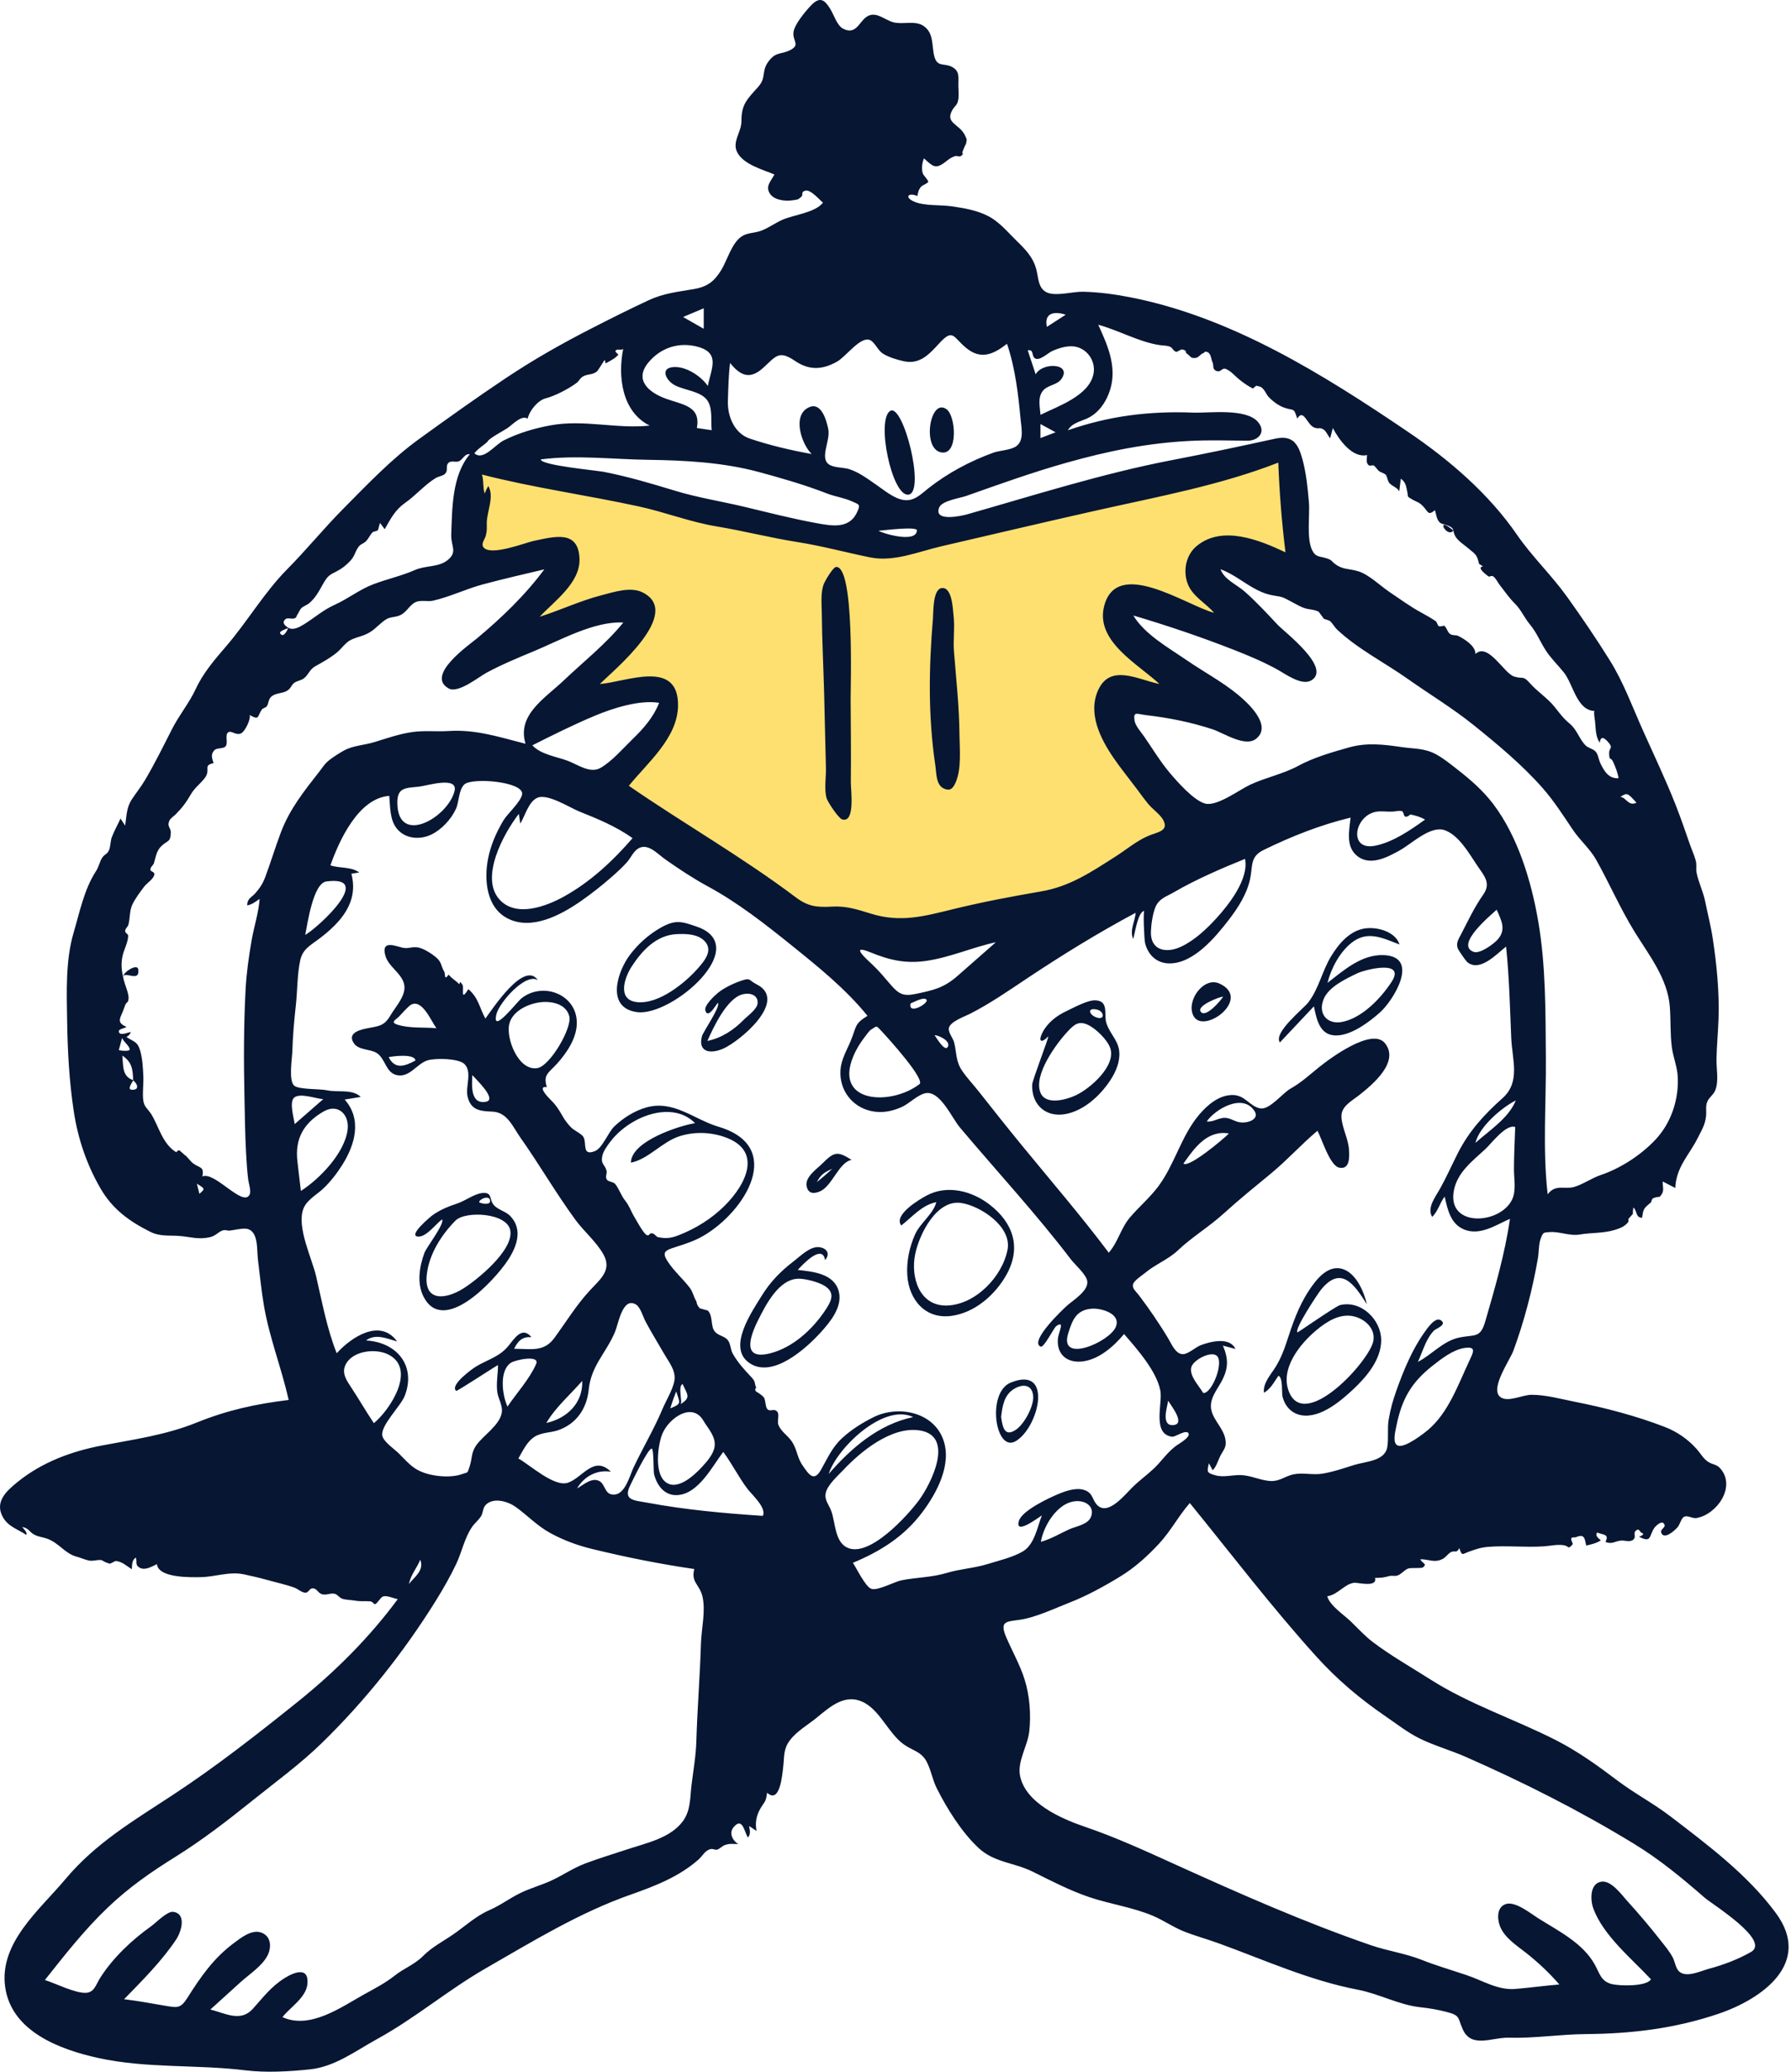 <svg width="236" height="273" viewBox="0 0 236 273" fill="none" xmlns="http://www.w3.org/2000/svg">
<path fill-rule="evenodd" clip-rule="evenodd" d="M62.298 61.403C62.019 65.976 61.739 70.548 61.459 75.121C63.259 74.603 74.707 71.234 74 74.65C73.492 77.099 70.274 79.749 68.634 81.455C67.125 83.025 65.57 84.554 63.977 86.039C66.906 84.918 69.859 83.856 72.834 82.862C75.085 82.111 77.353 81.377 79.659 80.814C80.515 80.604 82.827 79.751 83.636 80.333C85.761 81.862 74.23 93.129 72.65 94.717C74.883 93.678 77.171 92.735 79.497 91.925C81.176 91.34 86.365 89.106 87.851 91.014C89.442 93.055 85.501 97.743 84.408 99.229C82.842 101.359 81.145 103.402 79.364 105.356C86.765 112.003 95.462 117.92 104.718 121.598C111.505 124.295 118.171 124.981 125.332 123.501C132.689 121.981 139.745 119.065 146.452 115.731C150.391 113.773 154.278 111.655 157.981 109.275C156.454 107.418 154.972 105.522 153.532 103.597C151.476 100.849 148.95 97.846 147.778 94.575C146.632 91.373 150.935 91.998 152.998 92.172C155.987 92.424 158.968 92.959 161.897 93.598C159.826 92.157 157.793 90.659 155.8 89.112C153.203 87.096 149.739 84.816 148.039 81.916C146.544 79.366 149.825 80.01 151.342 80.344C154.959 81.141 158.478 82.499 161.928 83.823C164.454 84.793 166.965 85.809 169.451 86.879C167.908 85.537 166.416 84.131 164.983 82.673C163.056 80.714 160.457 78.321 159.593 75.623C157.834 70.128 169.669 74.273 171.69 75.121C171.316 69.429 170.943 63.736 170.57 58.044C154.899 62.214 139.228 66.385 123.557 70.555C121.863 71.006 119.744 71.987 117.978 72.04C116.378 72.088 114.446 71.367 112.886 71.069L84.527 65.651C77.118 64.235 69.708 62.819 62.298 61.403Z" fill="#FDE070"/>
<path fill-rule="evenodd" clip-rule="evenodd" d="M230.729 257.191C229.037 258.159 227.056 258.907 225.176 259.408C224.072 259.703 222.248 260.613 221.278 259.779C220.813 259.379 220.706 258.469 220.432 257.942C219.997 257.108 219.379 256.387 218.8 255.649C217.397 253.862 215.937 252.138 214.409 250.456C213.685 249.659 212.362 247.799 211.087 247.921C209.497 248.074 209.535 250.275 209.933 251.399C211.202 254.979 215.042 258.1 217.551 260.797C216.913 261.779 213.41 261.662 212.438 261.432C210.952 261.081 210.802 260.024 210.124 258.814C208.539 255.987 205.323 254.406 202.679 252.744C201.716 252.137 199.667 250.457 198.411 250.88C197.221 251.281 197.272 252.801 197.651 253.794C198.224 255.295 199.853 256.336 201.058 257.285C202.665 258.549 204.134 259.925 205.473 261.473C203.543 261.63 201.62 261.902 199.695 262.061C197.367 262.253 195.427 260.976 193.284 260.252C191.293 259.579 189.309 259.01 187.351 258.234C185.152 257.364 182.849 257.061 180.632 256.297C171.929 253.299 163.401 249.529 155.015 245.729C151.018 243.918 147.104 242.106 142.941 240.688C139.906 239.655 135.137 237.597 134.412 233.982C134.029 232.072 135.424 230.018 135.63 228.109C135.871 225.864 135.681 223.394 134.997 221.24C134.395 219.343 133.396 217.586 132.608 215.764C131.692 213.64 132.513 213.675 134.294 213.433C136.427 213.144 138.915 211.944 140.919 211.162C143.228 210.261 145.517 209.002 147.632 207.707C149.545 206.537 151.209 205.028 152.732 203.389C154.281 201.721 155.284 199.746 156.781 198.038C162.308 204.835 167.562 211.737 173.435 218.241C176.206 221.311 179.221 223.849 182.637 226.183C184.063 227.159 185.478 228.272 187.032 229.042C188.975 230.007 191.148 230.605 193.145 231.486C200.803 234.86 208.112 238.549 215.256 242.903C218.713 245.01 221.614 247.424 224.657 250.067C225.605 250.889 233.365 255.683 230.729 257.191ZM140.893 201.501C139.655 202.062 138.475 202.79 137.155 203.15C137.529 200.872 139.655 197.437 142.379 197.815C143.421 197.959 144.206 198.768 143.748 199.882C143.333 200.895 141.774 201.102 140.893 201.501ZM54.749 139.723C53.346 140.498 52.039 140.949 51.216 139.287C51.825 139.164 54.593 138.795 54.749 139.723ZM52.413 135.023C51.329 134.694 52.196 134.348 52.569 133.951C52.86 133.643 53.822 132.559 54.159 132.38C55.646 131.593 56.795 134.524 57.507 135.476C55.823 135.326 54.052 135.52 52.413 135.023ZM64.006 145.173C61.951 145.522 62.179 142.95 62.24 141.648C62.674 142.177 65.608 144.902 64.006 145.173ZM70.816 140.732C68.311 141.155 66.655 136.826 67.105 134.932C67.5 133.264 69.442 132.333 70.987 132.087C72.486 131.848 74.571 132.174 75.016 133.901C75.41 135.429 72.486 140.45 70.816 140.732ZM130.124 206.082C128.324 206.636 126.559 206.706 124.75 207.249C122.696 207.865 120.796 207.81 118.739 208.23C117.902 208.4 115.644 209.62 114.827 209.347C114.019 209.078 112.848 206.568 112.383 205.915C116.023 204.402 119.129 202.448 121.528 199.26C123.436 196.724 125.482 192.925 124.282 189.653C122.928 185.964 118.262 185.162 115.15 186.704C113.678 187.432 112.22 188.338 111.006 189.449C109.619 190.719 109.073 192.105 108.174 193.671C107.265 195.255 106.627 194.374 105.719 193.029C104.943 191.879 105.044 190.718 104.074 189.584C103.579 189.005 102.813 188.447 102.555 187.699C102.391 187.225 102.736 186.385 102.426 186.012C101.989 185.488 101.458 186.104 101.092 185.635C100.826 185.296 100.913 184.52 100.638 184.095C100.4 183.853 100.136 183.647 99.843 183.475C99.488 183.3 99.423 183.08 99.648 182.816C99.366 182.293 99.638 182.117 99.033 181.481C98.09 180.489 97.23 179.539 96.559 178.369C96.252 177.833 96.283 177.038 95.902 176.575C95.379 175.938 94.508 176.034 94.058 175.246C93.657 174.544 93.925 173.316 93.265 172.678C92.917 172.579 92.568 172.481 92.22 172.385C91.957 172.13 91.805 171.821 91.761 171.457C91.394 170.892 91.321 170.229 90.858 169.632C89.972 168.491 88.779 167.436 87.996 166.233C87.173 164.968 87.609 164.755 89.039 164.303C90.329 163.894 91.507 163.515 92.702 162.819C98.228 159.603 103.467 151.072 94.696 148.465C91.441 147.498 88.766 144.897 85.157 145.919C83.593 146.363 82.108 147.306 80.941 148.426C80.134 149.2 79.387 151.271 78.397 151.667C76.617 152.38 77.37 150.599 76.864 149.78C76.623 149.39 75.652 148.94 75.292 148.584C74.869 148.168 74.461 147.641 74.168 147.126C73.624 146.169 73.29 145.636 72.505 144.856C72.209 144.562 70.731 143.042 72.064 143.241C71.525 141.596 72.312 141.349 73.401 140.147C74.679 138.735 75.999 136.774 76.007 134.797C76.021 131 71.522 129.298 68.697 131.552C68.122 132.011 64.722 136.438 65.418 133.615C65.793 132.092 69.266 128.117 70.876 129.146C69.072 126.515 64.926 132.902 63.959 134.208C63.135 132.692 63.076 131.505 61.713 130.33C60.604 132.111 61.19 130.165 60.945 129.769C60.416 128.916 60.706 129.892 60.42 129.589C60.063 129.211 59.501 128.913 59.121 128.413C58.471 129.296 58.731 128.346 58.531 128.016C58.065 127.245 58.245 126.798 57.447 126.128C56.865 125.64 55.72 124.883 54.938 124.814C54.036 124.734 53.786 125.08 52.867 124.824C51.698 124.499 50.226 123.999 50.792 125.955C51.203 127.376 52.874 128.184 53.24 129.636C53.609 131.098 52.163 132.571 51.462 133.77C50.562 135.307 49.825 135.181 48.194 135.528C47.152 135.75 45.76 136.224 46.654 137.488C47.293 138.392 48.789 138.202 49.632 138.737C50.814 139.487 50.797 141.338 52.306 141.659C53.967 142.014 54.919 140.164 56.32 139.717C57.316 139.4 60.401 139.435 61.185 140.183C62.254 141.202 61.331 143.149 61.599 144.415C61.999 146.293 63.27 146.407 64.876 146.467C66.853 146.541 67.548 148.44 68.612 149.946C71.103 153.474 73.268 157.235 75.819 160.716C76.949 162.257 78.601 163.628 79.526 165.301C80.668 167.366 79.082 168.558 77.714 170.04C75.926 171.978 74.591 174.183 73.041 176.3C71.663 178.182 69.95 177.714 67.748 177.714C68.239 176.702 68.83 176.071 70.037 176.194C68.775 174.652 67.765 176.416 66.946 177.392C65.761 178.805 64.217 179.146 62.695 180.075C62.157 180.403 59.224 182.533 60.115 183.261C60.217 183.343 65.07 180.15 65.623 179.857C65.623 181.036 65.366 182.26 65.531 183.433C65.652 184.292 66.256 185.189 66.127 186.083C65.883 187.77 63.703 189.099 62.767 190.414C62.063 191.403 62.233 192.184 61.874 193.246C61.547 194.214 61.719 193.921 60.904 194.221C59.245 194.83 56.452 194.501 54.95 193.635C54.017 193.097 53.302 192.247 52.545 191.497C51.974 190.932 50.539 189.968 50.38 189.177C50.108 187.817 52.809 185.288 53.344 183.885C54.854 179.923 52.265 176.844 48.235 176.619C49.477 175.661 51.017 176.383 52.326 176.748C50.088 173.647 46.266 176.199 44.368 178.306C43.071 175.028 42.446 171.569 41.653 168.15C41.114 165.822 39.059 161.666 39.975 159.269C40.419 158.11 41.669 157.464 42.534 156.661C43.517 155.748 44.358 154.656 45.077 153.526C46.77 150.863 47.748 147.502 45.417 144.878C46.125 144.762 46.833 144.645 47.542 144.529C46.39 143.446 44.572 143.974 43.077 143.653C42.129 143.449 39.399 143.581 38.766 143.044C38.004 142.399 38.492 139.428 38.52 138.549C38.582 136.495 38.754 134.52 38.981 132.478C39.196 130.549 39.153 128.465 39.551 126.57C39.875 125.032 40.908 124.564 42.102 123.657C44.953 121.49 47.277 118.854 46.303 115.12C46.649 115.065 46.994 115.011 47.339 114.956C46.223 114.149 44.779 114.442 43.538 114.016C44.678 110.808 47.198 105.168 51.291 104.864C51.432 106.299 51.335 108.004 52.303 109.191C53.404 110.543 55.338 110.679 56.83 109.964C58.184 109.315 59.455 107.939 60.079 106.579C60.501 105.659 60.425 104.103 61.166 103.374C62.16 102.395 69.012 102.985 68.802 104.637C68.678 105.607 66.846 107.239 66.334 108.1C65.397 109.674 64.647 111.378 64.303 113.186C63.78 115.932 64.083 119.558 66.871 121.002C70.043 122.644 73.908 120.556 76.509 118.752C77.938 117.761 79.321 116.668 80.626 115.52C81.321 114.909 82.019 114.279 82.632 113.585C83.084 113.072 83.445 112.245 84.002 111.861C85.317 110.953 86.606 112.493 87.719 113.27C89.532 114.537 91.336 115.74 93.282 116.794C97.23 118.933 100.841 121.767 104.332 124.58C107.844 127.41 111.465 130.322 114.309 133.847C112.586 134.907 112.894 135.183 112.127 137.073C111.583 138.415 110.834 139.557 110.747 141.048C110.598 143.621 112.249 145.813 114.756 146.383C116.158 146.701 117.494 146.446 118.792 145.873C119.801 145.428 120.808 144.331 121.862 144.059C123.822 143.553 125.391 147.256 126.49 148.561C131.37 154.355 136.529 159.92 141.124 165.95C141.633 166.618 143.145 167.923 143.268 168.807C143.445 170.077 141.447 171.287 140.618 172.016C140.183 172.398 135.569 176.738 137.119 177.428C137.56 177.624 138.853 174.962 139.176 174.734C140.386 173.881 139.471 175.552 139.399 176.397C139.219 178.497 140.661 179.642 142.688 179.375C144.852 179.092 146.778 177.383 148.117 175.77C149.795 177.713 152.418 180.651 152.903 183.247C153.213 184.906 151.778 188.965 154.456 189.303C154.865 189.355 156.345 188.257 156.621 188.88C156.851 189.401 155.252 190.29 155.021 190.462C154.035 191.198 153.439 191.987 152.644 192.878C151.709 193.924 150.433 194.806 149.381 195.808C148.274 196.864 146.083 199.733 144.622 198.347C143.888 197.651 144.081 196.74 142.904 196.331C141.833 195.959 140.476 196.431 139.48 196.844C138.36 197.308 134.668 199.004 134.259 200.4C133.694 202.325 136.745 200.011 137.287 199.672C136.669 201.243 136.326 203.516 134.751 204.432C133.442 205.194 131.56 205.641 130.124 206.082ZM109.2 194.205C110.248 190.838 116.426 184.834 120.33 186.712C115.78 187.665 112.169 190.78 109.2 194.205ZM111.511 203.847C109.988 202.999 110.07 200.534 109.538 199.092C109.233 198.264 108.623 197.66 108.803 196.742C109.013 195.665 110.385 194.469 111.116 193.692C113.416 191.249 117.464 187.909 121.165 188.469C125.877 189.183 122.683 195.509 121.079 197.687C119.711 199.545 114.442 205.481 111.511 203.847ZM100.519 199.729C95.423 199.389 90.344 198.934 85.319 197.998C83.537 197.666 82.043 197.715 83.063 195.667C83.4 194.99 85.43 190.752 85.888 190.874C86.16 190.946 86.097 193.859 86.177 194.193C86.537 195.692 87.548 197.089 89.251 196.994C92.038 196.839 93.834 193.235 95.302 191.301C96.477 192.882 97.328 194.638 98.51 196.192C99.075 196.935 101.041 198.663 100.519 199.729ZM70.644 179.726C69.789 181.688 68.07 183.554 66.874 185.331C66.198 183.9 65.723 180.614 67.326 179.556C67.933 179.156 71.185 178.485 70.644 179.726ZM88.317 185.568C88.552 184.813 88.813 184.063 89.104 183.328C89.602 184.897 89.857 184.944 88.317 185.568ZM92.679 187.175C93.297 188.223 94.329 189.254 94.167 190.571C94.044 191.569 93.142 192.591 92.498 193.286C91.433 194.436 89.072 196.644 87.528 195.117C86.238 193.841 86.687 190.333 87.287 188.898C88.144 186.847 91.205 184.677 92.679 187.175ZM89.653 185.026C90.007 184.885 89.263 182.597 89.954 182.369C90.557 183.744 91.125 184.116 89.653 185.026ZM79.916 154.23C79.686 153.386 79.16 153.421 79.35 152.377C79.474 151.693 80.017 150.962 80.429 150.42C81.25 149.339 82.333 148.448 83.505 147.774C85.978 146.35 89.374 145.759 91.588 147.987C89.518 148.314 83.172 150.357 83.132 153.189C85.434 152.745 87.244 150.433 89.552 149.705C91.447 149.106 93.502 149.148 95.387 149.78C100.547 151.508 98.401 155.968 95.489 158.865C93.76 160.585 91.687 161.87 89.421 162.756C88.372 163.166 87.729 163.211 86.698 163.005C86.505 162.966 86.279 162.608 86.048 162.531C85.472 162.341 85.639 162.986 85.165 162.696C84.752 162.444 83.87 160.812 83.589 160.344C83.141 159.601 82.932 158.878 82.383 158.199C81.833 157.52 81.566 156.61 81.057 155.995C80.812 155.699 80.143 155.711 79.963 155.423C79.693 154.989 80.037 154.674 79.916 154.23ZM71.992 187.492C73.164 185.455 75.171 183.725 76.723 181.944C76.819 184.871 74.719 186.875 71.992 187.492ZM73.577 188.434C75.998 187.581 77.333 185.542 77.58 183.07C77.893 179.939 79.859 178.295 81.043 175.482C81.497 174.404 82.026 170.856 83.785 171.872C84.389 172.22 84.747 173.53 85.061 174.122C85.822 175.553 86.687 176.941 87.494 178.347C88.151 179.492 89.136 180.642 88.846 182.02C88.593 183.221 87.78 184.501 87.303 185.634C86.179 188.31 84.701 190.774 83.466 193.391C82.968 194.447 82.378 196.946 80.857 196.933C79.653 196.923 79.788 195.607 78.995 195.156C77.995 194.586 76.857 195.67 76.035 196.119C76.982 194.521 78.636 193.616 80.496 193.917C78.269 191.699 76.765 194.692 74.853 195.358C73.043 195.99 69.83 193.011 68.305 192.167C68.888 191.179 69.415 189.971 70.418 189.321C71.37 188.704 72.538 188.799 73.577 188.434ZM53.886 208.702C54.152 207.425 54.901 206.67 55.376 205.51C55.927 206.916 54.637 207.746 53.886 208.702ZM92.365 216.538C92.235 220.839 91.884 225.128 91.757 229.429C91.698 231.413 91.347 233.305 91.114 235.266C90.917 236.924 91.017 238.553 89.974 239.97C88.328 242.203 85.129 242.845 82.645 243.673C80.821 244.28 78.976 244.832 77.174 245.507C75.554 246.114 74.247 247.034 72.706 247.756C71.328 248.402 69.839 248.785 68.467 249.473C67.048 250.185 65.926 251.053 64.468 251.687C62.722 252.445 61.284 253.795 59.732 254.867C58.365 255.81 56.92 256.539 55.744 257.725C54.642 258.838 53.247 259.326 51.997 260.314C50.677 261.36 49.294 262.039 47.835 262.859C44.846 264.539 40.813 267.408 37.215 265.776C38.244 264.462 40.35 263.199 40.51 261.388C40.718 259.029 38.665 259.898 37.477 260.651C35.676 261.791 34.68 263.169 33.309 264.689C31.707 266.467 29.683 265.271 27.722 264.771C29.063 263.564 30.393 262.346 31.731 261.137C32.861 260.116 34.589 259.013 35.277 257.602C35.769 256.593 35.745 255.21 34.558 254.686C33.231 254.1 31.73 255.335 30.747 256.071C28.137 258.024 26.418 260.5 24.704 263.218C23.792 264.663 23.372 264.552 21.695 264.264C19.918 263.957 18.141 263.631 16.349 263.416C18.723 260.978 21.375 258.337 23.25 255.485C23.857 254.561 24.649 252.125 22.799 251.901C22.037 251.808 20.518 253.368 19.93 253.788C17.36 255.625 14.888 257.943 13.185 260.626C12.622 261.511 12.446 262.496 11.357 262.569C9.933 262.666 7.287 261.307 5.913 260.887C8.539 257.577 11.145 254.244 14.212 251.326C17.03 248.644 19.841 246.695 23.137 244.639C26.669 242.434 29.959 239.896 33.202 237.291C36.306 234.797 39.549 232.445 42.406 229.661C48.114 224.1 53.198 217.705 57.408 210.942C58.392 209.359 59.32 207.736 60.121 206.052C60.874 204.471 61.221 202.58 62.237 201.142C62.589 200.645 63.083 200.275 63.396 199.757C63.691 199.269 63.591 198.678 64.041 198.246C65.082 197.247 66.977 197.849 67.95 198.55C69.515 199.676 70.78 201.043 72.5 201.986C74.23 202.935 76.1 203.624 78.016 204.09C82.492 205.178 86.929 206.071 91.489 206.733C91.019 208.473 92.172 208.747 92.553 210.313C93.017 212.213 92.423 214.603 92.365 216.538ZM49.266 187.518C48.252 186.01 47.346 184.434 46.348 182.916C45.741 181.992 44.988 180.999 45.507 179.869C46.382 177.963 49.467 177.624 51.141 178.454C54.947 180.343 51.411 185.744 49.266 187.518ZM39.192 153.032C38.842 150.085 39.968 147.994 42.635 146.449C44.535 145.347 46.065 146.853 45.805 148.86C45.41 151.919 42.142 155.321 39.648 156.917C39.485 155.624 39.346 154.327 39.192 153.032ZM38.786 144.6C39.572 143.975 41.678 144.772 42.589 144.826C41.336 145.921 40.083 147.016 38.83 148.111C38.748 147.36 38.06 145.176 38.786 144.6ZM43.014 116.137C49.355 115.313 42.056 122.118 40.218 123.185C40.517 121.737 41.252 116.367 43.014 116.137ZM59.895 104.222C59.044 107.71 52.424 111.516 52.355 105.802C52.33 103.673 53.525 103.845 55.271 103.641C56.266 103.525 60.382 102.228 59.895 104.222ZM37.031 109.624C36.288 111.575 35.692 113.576 34.964 115.529C34.641 116.393 34.261 116.987 33.66 117.673C33.157 118.245 32.559 118.39 32.578 119.295C33.209 119.174 33.702 118.798 34.211 118.436C34.088 120.231 33.453 122.163 33.146 123.952C32.778 126.098 32.472 128.244 32.358 130.42C32.111 135.151 32.109 139.866 32.213 144.6C32.266 147.012 32.29 149.426 32.42 151.835C32.485 153.034 32.559 154.238 32.707 155.429C32.767 155.91 33.116 156.934 32.9 157.385C32.053 159.154 28.302 154.294 26.672 155.007C26.907 153.66 26.366 153.955 25.463 153.293C25.026 152.972 24.741 152.426 24.285 152.14C24.147 151.991 23.995 151.859 23.83 151.742C23.641 151.485 23.442 151.513 23.233 151.824C21.398 150.727 20.923 148.388 19.938 146.815C19.431 146.006 18.942 145.88 18.855 144.762C18.78 143.787 18.927 142.794 18.887 141.815C18.842 140.711 18.778 139.494 18.468 138.425C18.109 137.184 17.614 137.285 16.651 136.624C16.948 136.494 17.143 136.276 17.238 135.97C16.931 136.025 15.996 136.406 15.764 136.132C15.307 135.594 16.385 135.522 16.668 135.307C15.46 134.771 15.72 134.33 16.156 133.346C16.279 133.068 16.397 132.652 16.502 132.418C16.731 131.905 16.863 132.23 16.939 131.593C17.011 130.986 16.473 129.793 16.314 129.146C16.048 128.061 15.901 127.123 16.14 125.993C16.334 125.078 16.854 124.249 16.89 123.308C16.901 123.044 16.498 122.956 16.493 122.701C16.485 122.328 16.833 122.164 16.923 121.819C17.154 120.938 17.05 120.005 17.445 119.168C17.801 118.416 18.52 117.444 19.028 116.788C19.381 116.333 20.245 115.821 20.34 115.221C20.402 114.823 19.784 114.869 19.811 114.57C19.849 114.164 20.189 114.033 20.282 113.731C20.54 112.904 20.604 112.109 21.269 111.476C22.107 110.678 22.471 111.012 22.505 109.696C22.522 109.054 22.009 108.955 22.284 108.215C22.433 107.813 22.874 107.576 23.156 107.291C23.994 106.446 24.558 105.696 25.154 104.652C25.682 103.73 26.523 103.193 27.063 102.397C27.767 101.359 26.715 100.844 28.143 100.551C27.94 99.907 27.724 99.386 28.258 98.84C28.595 98.496 29.45 98.707 29.748 98.309C30.089 97.852 29.584 96.769 30.099 96.472C30.518 96.231 31.145 96.974 31.803 96.606C32.304 96.326 33.062 94.779 32.9 94.21C34.197 94.939 33.874 94.437 34.494 93.501C34.633 93.291 35.055 93.245 35.175 93.033C35.414 92.61 35.36 92.178 35.705 91.834C36.28 91.261 37.221 91.409 37.853 90.999C38.376 90.662 38.349 90.297 38.766 89.978C39.122 89.706 39.708 89.653 40.055 89.371C40.734 88.818 40.74 88.234 41.59 87.758C42.595 87.194 43.486 86.715 44.401 85.967C44.998 85.48 45.564 84.616 46.262 84.295C47.227 83.85 47.979 83.819 48.923 83.184C49.605 82.726 50.25 81.969 50.92 81.583C51.425 81.292 51.78 81.354 52.417 81.174C53.563 80.849 53.842 79.769 54.778 79.329C55.419 79.027 56.354 79.303 57.059 79.145C59.253 78.652 61.42 77.59 63.621 77.001C66.308 76.284 69.014 75.655 71.721 75.02C69.233 78.393 66.064 81.436 62.85 84.114C61.795 84.994 56.014 89.002 59.13 90.714C60.381 91.401 63.098 89.182 64.108 88.639C66.142 87.547 68.248 86.672 70.378 85.789C73.822 84.36 78.308 81.819 82.135 82.024C79.805 84.882 76.897 87.177 74.232 89.703C71.783 92.023 68.093 94.2 69.248 97.999C65.808 97.123 62.718 96.089 59.142 96.318C57.54 96.421 55.937 96.228 54.342 96.453C52.608 96.698 50.975 97.278 49.309 97.787C47.99 98.19 46.534 98.222 45.321 98.891C44.734 99.215 44.01 99.677 43.483 100.079C42.781 100.615 42.621 100.97 42.07 101.676C40.103 104.194 38.2 106.556 37.031 109.624ZM26.273 157.295C26.165 156.859 26.067 156.462 25.944 155.964C27.039 156.638 27.039 156.638 26.273 157.295ZM17.999 143.411C17.864 143.598 17.297 143.658 17.132 143.497C16.927 143.296 17.466 142.517 17.552 142.351C17.766 142.515 18.258 143.052 17.999 143.411ZM15.655 138.358C15.8 137.826 15.945 137.294 16.09 136.761C16.268 137.255 17.07 137.8 17.088 138.27C17.099 138.582 15.813 138.427 15.655 138.358ZM16.12 139.088C17.376 139.915 17.508 140.891 17.545 142.319C16.042 141.821 16.258 140.366 16.12 139.088ZM37.966 82.756C37.839 83.1 37.301 84.169 36.907 83.421C36.781 83.182 37.704 82.855 37.966 82.756ZM37.605 81.591C37.916 81.311 38.541 81.659 38.893 81.433C39.139 81.274 39.057 81.113 39.173 81.019C39.196 81 39.531 80.323 39.668 80.169C39.91 79.899 40.438 79.73 40.733 79.486C41.555 78.804 42.02 77.908 42.537 76.996C43.155 75.907 43.352 75.781 44.348 75.282C45.035 74.938 45.567 74.517 46.126 73.933C46.77 73.26 46.722 72.778 47.251 72.043C47.512 71.68 47.888 71.635 48.192 71.342C48.557 70.992 48.742 70.502 49.08 70.148C49.225 69.996 49.693 69.996 49.781 69.865C49.894 69.699 49.981 69.037 50.087 68.915C50.288 69.187 50.49 69.459 50.691 69.731C51.484 68.335 52.064 67.181 53.391 66.252C54.785 65.276 55.989 63.849 57.43 62.975C57.754 62.779 58.413 62.696 58.661 62.407C59.079 61.917 58.717 61.481 59.022 61.066C59.368 60.594 60.039 60.976 60.479 60.773C61.036 60.516 61.196 59.764 61.913 59.847C59.554 62.637 59.584 66.979 59.459 70.464C59.405 71.965 60.35 72.722 58.954 73.824C57.767 74.762 56.092 74.484 54.688 75.101C52.925 75.875 51.039 76.287 49.24 76.963C47.38 77.661 45.884 78.884 44.093 79.692C42.514 80.405 41.436 81.419 39.991 82.299C39.454 82.626 38.623 83.102 37.982 82.711C37.581 82.465 37.082 82.063 37.605 81.591ZM64.241 58.195C64.343 57.799 66.356 56.757 66.852 56.417C67.595 55.906 68.695 54.658 69.525 55.154C69.812 54.002 70.934 52.721 71.925 52.477C73.024 52.206 74.91 51.263 75.992 50.44C76.308 50.2 76.412 49.849 76.784 49.623C77.431 49.23 78.073 49.445 78.697 48.91C78.792 48.828 79.655 47.403 79.689 47.417C79.733 47.57 79.773 47.724 79.808 47.88C80.463 47.517 81.046 47.228 81.454 46.764C81.546 46.66 80.947 46.386 81.136 46.178C81.368 45.923 81.885 46.208 82.12 45.966C81.391 49.584 81.934 54.242 85.604 56.076C81.239 56.547 76.976 55.235 72.557 56.041C70.442 56.427 68.292 57.061 66.368 58.033C65.189 58.63 63.682 60.765 62.508 59.728C62.974 59.107 63.684 58.722 64.241 58.195ZM85.42 47.786C87.052 45.79 89.528 45 92.021 45.715C94.94 46.552 93.709 48.592 93.268 50.857C92.426 49.622 90.601 48.396 89.047 48.359C86.844 48.307 87.677 50.142 89 50.8C90.203 51.398 92.265 51.564 93.126 52.651C93.964 53.708 93.642 55.437 93.778 56.684C93.126 56.587 92.475 56.491 91.823 56.394C92.37 53.484 89.964 53.343 87.72 52.522C85.453 51.694 83.562 50.058 85.42 47.786ZM92.731 40.62V43.321C91.823 42.803 90.916 42.286 90.008 41.768C90.916 41.386 91.823 41.003 92.731 40.62ZM100.027 62.201C103.058 63.022 106.068 63.891 108.981 65.024C110.039 65.436 111.198 65.581 112.235 66.046C113.222 66.488 113.37 66.442 113.019 67.308C112.036 69.732 109.705 69.313 107.663 68.942C104.468 68.362 101.338 67.557 98.182 66.799C95.097 66.06 91.947 65.575 88.909 64.647C85.791 63.696 82.753 62.796 79.546 62.168C78.61 61.984 71.207 61.305 71.263 60.531C75.926 59.925 80.726 60.522 85.41 60.585C90.277 60.651 95.306 60.921 100.027 62.201ZM95.913 52.823C95.971 51.156 95.994 49.483 96.201 47.827C97.588 49.539 98.84 50.051 100.589 48.446C102.263 46.91 102.637 46.109 104.759 47.553C106.599 48.806 108.34 48.748 110.294 47.652C111.486 46.983 113.401 44.25 114.654 44.812C115.251 45.081 115.689 46.162 116.292 46.559C117.048 47.057 118.211 47.403 119.093 47.597C121.175 48.053 122.416 46.714 123.722 45.281C125.618 43.204 125.562 44.41 127.319 45.85C129.279 47.457 130.918 46.672 132.692 45.301C133.774 48.469 134.178 51.928 134.484 55.249C134.586 56.371 134.971 57.963 133.964 58.756C133.254 59.315 131.748 59.337 130.893 59.646C127.838 60.751 124.902 62.318 122.347 64.325C121.351 65.106 120.483 66.064 119.123 65.885C117.826 65.716 116.566 64.63 115.523 63.914C114.392 63.136 113.247 62.254 111.924 61.821C111.15 61.567 109.909 61.659 109.232 61.193C107.972 60.328 109.454 58.059 109.141 56.536C108.903 55.38 108.238 52.969 106.645 53.647C104.275 54.655 105.655 58.592 106.958 59.821C104.292 59.347 101.34 58.656 98.769 57.777C96.782 57.099 95.842 54.856 95.913 52.823ZM140.626 60.942C146.099 59.405 151.22 58.368 156.916 58.089C159.437 57.965 161.878 58.043 164.371 58.066C165.806 58.079 166.9 56.921 165.753 55.59C164.166 53.746 159.326 54.448 157.181 54.365C151.432 54.143 146.161 54.797 140.717 56.692C141.292 55.631 142.675 55.493 143.624 54.945C144.786 54.272 145.577 53.163 146.074 51.932C147.366 48.731 146.065 45.714 144.713 42.79C147.369 43.505 150.117 45.069 152.787 45.467C153.347 45.55 153.706 45.496 154.201 45.7C154.505 45.825 154.601 46.257 154.978 46.352C155.16 46.397 155.597 45.986 155.803 46.044C156.616 46.274 155.973 46.335 156.487 46.668C156.895 46.932 156.862 47.272 157.611 47.147C157.943 47.093 158.302 46.579 158.477 46.565C158.7 46.547 158.649 46.276 158.99 46.355C159.61 46.499 159.555 47.298 159.762 47.691C159.982 48.11 159.669 48.667 160.338 48.896C160.838 49.067 160.964 48.539 161.389 48.577C161.647 48.6 162.184 48.972 162.412 49.199C163.147 49.929 164.153 50.735 165.141 51.211C165.044 51.113 165.607 50.878 165.472 50.822C165.381 50.786 165.973 50.928 165.964 50.926C166.534 51.056 166.836 51.932 167.124 52.252C167.654 52.837 168.478 53.455 169.221 53.714C170.506 54.161 170.467 53.626 170.936 55.153C171.85 53.717 172.2 56.123 173.333 56.388C173.92 56.525 173.852 56.273 174.385 56.581C174.751 56.791 174.995 57.436 175.271 57.747C175.39 57.298 175.508 56.849 175.626 56.401C176.442 57.947 178.203 60.399 180.135 59.956C180.135 60.377 179.961 60.882 180.288 61.242C180.516 61.494 180.885 61.208 181.064 61.354C181.22 61.482 181.592 61.99 181.712 62.074C181.947 62.239 182.374 62.359 182.578 62.524C182.758 62.668 182.847 63.359 183.047 63.609C183.422 64.079 184.07 64.172 184.377 64.734C184.447 64.179 184.517 63.624 184.587 63.069C185.195 63.539 185.247 63.904 185.397 64.592C185.61 65.571 185.327 65.342 186.003 65.755C186.667 66.162 187.013 66.116 187.621 66.822C188.218 67.513 188.223 67.939 189.084 67.219C189.245 67.752 189.296 68.441 189.723 68.85C190.046 69.158 191.383 69.171 191.511 69.9C188.999 67.781 190.652 71 191.512 69.906C191.694 71.077 192.551 71.455 193.529 72.289C194.442 73.067 194.592 73.01 194.903 74.316C194.896 74.287 195.362 74.576 195.396 74.634C194.507 74.761 195.885 75.755 196.118 75.936C196.288 76.069 196.51 75.752 196.792 75.967C197.116 76.212 197.379 76.771 197.642 77.107C198.355 78.02 198.882 78.804 199.632 79.547C200.442 80.348 200.835 81.36 201.613 82.296C202.475 83.336 202.941 84.532 203.662 85.66C204.348 86.734 205.258 87.596 206.052 88.578C207.317 90.143 207.748 93.588 210.106 93.678C209.968 93.821 210.16 94.889 210.183 95.086C210.295 96.056 210.22 96.989 210.794 97.867C210.925 96.865 211.449 97.251 211.905 97.777C212.662 98.653 211.997 98.433 212.037 99.32C212.086 100.395 212.208 99.563 212.618 100.503C212.938 101.238 213.114 101.715 213.286 102.532C211.954 102.637 211.344 101.548 210.851 100.493C210.645 100.052 210.574 99.327 210.21 98.982C209.822 98.615 209.289 98.586 208.891 98.176C208.126 97.389 207.794 96.162 206.892 95.396C205.874 94.531 205.648 94.122 204.806 93.087C203.875 91.943 202.588 91.139 201.611 90.032C200.633 88.923 200.712 89.529 199.483 89.127C198.175 88.7 196.062 84.589 194.415 86.173C194.48 85.137 192.929 84.163 192.145 83.787C191.806 83.626 191.411 83.772 191.072 83.529C190.705 83.265 190.678 82.757 190.307 82.44C190.307 82.44 189.739 82.578 189.623 82.52C189.388 82.401 189.387 81.98 189.179 81.841C188.605 81.458 187.921 81.056 187.312 80.729C185.831 79.935 184.523 78.957 183.094 78.001C181.87 77.182 180.389 75.702 178.974 75.27C177.739 74.893 176.962 75.085 175.95 74.33C175.399 73.919 175.561 73.781 174.675 73.525C173.832 73.281 173.358 73.406 172.912 72.512C172.13 70.948 172.624 67.894 172.472 66.139C172.312 64.277 172.121 62.368 171.636 60.558C171.061 58.418 170.303 57.299 168.008 57.803C163.459 58.803 158.967 59.754 154.398 60.631C145.294 62.38 136.347 65.234 127.443 67.768C126.765 67.962 122.981 68.828 123.754 66.871C124.11 65.969 126.505 65.632 127.307 65.349C131.707 63.791 136.128 62.204 140.626 60.942ZM139.097 56.959C138.432 57.213 137.767 57.466 137.102 57.72V55.871C137.767 56.233 138.432 56.596 139.097 56.959ZM136.333 47.182C136.911 47.655 138.086 46.518 138.577 46.288C139.416 45.895 140.485 45.557 141.422 45.638C143.151 45.788 144.415 47.49 144.099 49.216C143.563 52.136 139.403 53.517 137.109 54.658C137.035 53.623 136.7 52.379 137.426 51.484C138.056 50.707 139.277 50.764 139.859 49.937C141.322 47.859 137.357 47.671 136.471 49.323C136.121 48.267 135.772 47.211 135.422 46.156C136.266 46.016 135.895 46.825 136.333 47.182ZM140.425 41.467C139.6 42 138.774 42.534 137.949 43.068C137.54 41.22 138.934 40.977 140.425 41.467ZM215.639 105.766C214.558 106.282 214.288 105.05 213.511 104.996C214.429 104.432 214.429 104.432 215.639 105.766ZM220.035 132.669C220.17 134.439 220.065 136.231 220.301 137.994C220.48 139.336 221.024 140.585 221.082 141.942C221.208 144.914 220.205 147.94 218.178 150.119C216.261 152.18 213.518 153.953 210.931 154.82C209.765 155.21 208.548 156.075 207.415 156.395C206.162 156.748 204.972 155.978 203.938 157.36C203.249 151.435 203.752 145.243 203.698 139.281C203.644 133.306 203.708 127.328 202.697 121.417C201.797 116.153 200.023 110.232 196.752 105.925C195.423 104.176 193.787 102.743 192.062 101.403C191.167 100.707 190.271 99.963 189.275 99.414C187.74 98.568 186.433 98.685 184.764 98.444C182.376 98.099 180.156 97.808 177.759 98.48C175.527 99.107 173.069 99.82 171.07 100.908C169.079 101.992 166.767 102.439 164.7 103.41C163.294 104.07 160.373 106.277 158.813 105.88C157.303 105.495 155.067 102.932 154.103 101.784C152.871 100.316 151.851 98.616 150.758 97.037C150.375 96.483 149.592 95.626 149.492 94.914C149.319 93.679 149.814 94.083 150.994 94.221C154.028 94.577 156.882 95.14 159.79 96.095C161.237 96.57 164.067 98.493 165.514 97.341C167.724 95.581 164.367 92.558 163.137 91.542C161.041 89.811 158.605 88.526 156.371 86.988C153.999 85.354 150.861 83.614 149.334 81.097C153.793 82.414 158.248 83.922 162.578 85.619C164.558 86.395 166.516 87.216 168.376 88.249C169.421 88.829 171.533 90.397 172.791 89.646C175.527 88.013 169.244 83.27 168.337 82.301C166.929 80.794 165.549 79.303 164.001 77.936C162.956 77.014 161.315 76.366 160.83 75.006C162.563 75.634 163.965 76.863 165.588 77.698C166.438 78.136 167.213 78.388 168.152 78.522C169.153 78.665 169.272 78.825 170.06 79.222C170.674 79.533 171.305 79.947 171.994 80.158C172.486 80.308 173.344 80.335 173.773 80.613C173.993 80.926 174.219 81.234 174.453 81.537C174.715 81.614 174.973 81.702 175.227 81.803C175.608 82.143 175.833 82.611 176.204 82.961C178.893 85.504 182.489 87.323 185.503 89.454C188.355 91.469 191.381 93.292 194.12 95.491C197.272 98.023 200.543 100.743 203.224 103.779C204.739 105.494 205.984 107.439 207.257 109.336C208.179 110.71 209.519 111.849 210.315 113.265C212.052 116.353 213.493 119.691 215.363 122.729C217.268 125.825 219.749 128.9 220.035 132.669ZM194.415 150.584C194.934 148.442 197.864 145.939 199.737 144.994C198.793 147.329 196.279 148.922 194.415 150.584ZM199.246 158.06C197.649 161.374 190.626 161.753 191.579 156.849C192.046 154.446 194.028 152.971 195.729 151.399C196.515 150.672 198.441 148.073 199.658 148.491C199.601 150.36 199.491 152.237 199.495 154.107C199.498 155.354 199.812 156.887 199.246 158.06ZM197.217 119.863C197.865 121.319 198.51 122.531 197.308 123.833C196.766 124.421 194.998 125.706 194.198 125.421C191.631 124.505 196.525 120.518 197.217 119.863ZM181.69 106.913C182.308 106.879 182.908 106.971 183.519 106.934C184.128 106.896 184.192 106.788 184.756 106.865C184.816 106.951 184.875 107.038 184.935 107.124C185.012 107.705 185.317 107.768 185.849 107.314C186.59 107.479 187.072 107.589 187.78 107.989C185.869 109.367 183.542 110.97 181.198 111.433C177.494 112.164 178.518 107.088 181.69 106.913ZM124.905 137.911C124.521 138.684 123.416 136.753 123.143 136.393C123.652 136.392 125.293 137.131 124.905 137.911ZM154.667 117.571C157.545 115.892 160.963 114.417 164.054 113.166C164.597 115.785 161.946 119.166 160.314 120.958C158.994 122.407 157.402 123.91 155.612 124.744C153.677 125.646 151.562 125.25 151.656 122.719C151.69 121.795 151.901 120.307 152.277 119.462C152.763 118.372 153.68 118.146 154.667 117.571ZM115.765 69.935C116.193 69.91 120.846 69.308 120.821 69.887C120.748 71.627 116.232 70.261 115.765 69.935ZM82.861 103.537C85.319 100.504 89.286 97.231 89.344 92.993C89.43 86.756 82.509 89.868 79.03 90.127C80.87 88.319 90.115 80.735 84.647 78.041C83.075 77.266 80.84 78.023 79.263 78.429C76.465 79.148 73.862 80.395 71.113 81.263C73.078 79.171 76.472 76.794 76.361 73.627C76.225 69.771 73.06 70.704 70.324 71.269C69.272 71.487 64.575 73.356 63.692 72.087C63.369 71.622 63.892 71.032 64.003 70.618C64.198 69.886 64.138 69.63 64.144 68.882C64.158 67.373 65.161 65.436 64.343 64.032C64.156 64.351 63.996 64.683 63.863 65.028C63.593 64.211 63.774 63.344 63.505 62.528C70.336 64.275 77.286 65.231 84.16 66.723C87.64 67.478 90.916 68.778 94.443 69.363C98.001 69.953 101.497 70.856 105.062 71.418C108.314 71.931 111.43 72.785 114.65 73.441C117.79 74.079 121.009 72.68 124.074 71.971C130.937 70.383 137.798 68.757 144.67 67.217C152.6 65.439 160.85 63.919 168.441 60.953C168.588 64.906 168.904 68.85 169.387 72.776C166.035 71.191 161.059 69.124 157.67 71.96C156.314 73.094 155.896 75.054 156.432 76.72C157.016 78.533 158.803 79.376 159.982 80.741C156.393 79.821 147.135 73.333 145.486 79.891C144.322 84.522 150 87.514 152.777 90.121C150.02 89.581 146.328 87.377 144.709 90.919C143.31 93.982 144.995 97.315 146.721 99.841C147.656 101.209 148.708 102.497 149.703 103.824C150.228 104.525 150.742 105.236 151.294 105.917C151.849 106.6 152.894 107.315 153.282 108.05C154.064 109.531 152.486 109.622 151.259 110.157C149.727 110.826 148.412 111.948 147.011 112.843C143.802 114.891 140.998 116.794 137.207 117.449C133.304 118.123 129.546 118.826 125.694 119.766C121.854 120.704 118.719 121.604 114.794 120.393C113.005 119.841 111.547 119.35 109.649 119.454C107.656 119.563 106.49 119.459 104.851 118.224C97.797 112.912 90.141 108.552 82.861 103.537ZM70.145 98.203C72.871 96.835 75.615 95.461 78.431 94.285C80.762 93.312 84.302 92.178 86.853 92.605C86.134 94.453 84.821 95.969 83.413 97.329C82.168 98.533 80.613 100.349 79.106 101.189C77.738 101.951 76.146 100.744 74.797 100.238C73.314 99.682 71.274 99.423 70.145 98.203ZM70.83 105.104C72.189 104.539 75.108 106.434 76.344 106.926C78.772 107.895 81.213 108.906 83.353 110.433C80.74 113.453 77.781 116.214 74.265 118.154C71.951 119.43 68.052 120.894 65.87 118.577C63.128 115.665 66.424 109.732 68.365 107.236C68.429 107.663 68.494 108.09 68.559 108.517C69.178 107.525 69.651 105.594 70.83 105.104ZM120.702 130.95C119.007 131.307 118.431 130.985 117.312 129.685C116.556 128.806 115.813 127.894 114.96 127.104C114.09 126.298 111.941 124.354 114.679 125.473C117.175 126.493 119.313 127.004 122.059 126.604C125.199 126.147 128.127 124.819 131.223 124.147C129.525 125.633 127.841 127.133 126.14 128.614C124.344 130.178 122.985 130.469 120.702 130.95ZM121.089 142.895C117.375 145.69 109.898 145.388 112.415 139.238C112.797 138.303 113.332 137.424 113.951 136.629C114.157 136.363 114.525 135.812 114.819 135.634C115.64 135.136 115.412 135.076 116.202 135.906C116.883 136.623 122.208 142.478 121.089 142.895ZM119.988 132.209C120.328 132.098 121.762 131.267 122.089 131.727C122.419 132.193 119.609 133.803 119.988 132.209ZM147.026 174.838C146.191 176.836 139.508 179.729 140.753 175.701C141.304 173.917 141.824 172.566 143.905 172.43C145.106 172.352 147.762 173.078 147.026 174.838ZM159.015 147.758C160.115 146.156 163.748 143.99 165.3 146.379C166.047 147.53 164.233 148.12 163.136 147.824C162.548 147.664 162.066 147.312 161.426 147.286C160.602 147.252 159.798 147.898 159.015 147.758ZM161.932 149.349C161.183 150.106 156.671 153.903 155.94 153.317C157.414 151.211 159.106 148.858 161.932 149.349ZM154.562 187.772C152.996 187.861 153.778 185.499 153.929 184.555C154.309 185.213 156.303 187.674 154.562 187.772ZM158.543 183.54C158.037 182.638 156.671 181.295 156.98 180.135C157.216 179.248 159.347 178.055 160.24 178.564C161.426 179.24 159.707 183.69 158.543 183.54ZM195.721 174.082C195.051 176.391 194.356 175.795 192.255 176.243C190.146 176.691 188.689 178.482 186.833 179.442C187.477 178.079 187.877 176.418 188.957 175.312C189.206 175.056 190.736 174.552 189.865 173.96C189.102 173.443 188.007 175.121 187.68 175.579C186.072 177.83 184.948 180.579 184.019 183.17C183.563 184.442 183.197 185.738 182.981 187.074C182.788 188.264 182.996 189.51 182.8 190.67C182.483 192.537 179.947 192.547 178.422 193.028C177.041 193.464 175.666 193.937 174.233 194.171C172.99 194.375 171.7 194.004 170.496 194.249C169.192 194.514 168.606 195.288 167.124 195.113C165.916 194.971 164.785 194.415 163.56 194.359C162.414 194.307 161.27 194.704 160.131 194.381C158.981 194.055 159.037 193.929 159.298 192.799C159.462 193.104 159.625 193.409 159.789 193.714C160.248 193.354 160.565 192.259 160.845 191.744C161.281 190.947 161.636 190.671 161.475 189.678C161.237 188.212 159.915 187.169 159.615 185.775C159.302 184.32 160.378 183.13 161.014 181.915C161.883 180.252 161.871 179.019 161.143 177.3C161.692 177.445 162.242 177.59 162.791 177.735C162.038 176.101 159.485 176.763 158.204 177.247C157.561 177.491 156.541 178.447 155.848 178.423C154.897 178.389 154.4 177.138 153.992 176.449C152.808 174.456 151.457 172.487 150.057 170.637C149.673 170.128 149.168 169.801 149.301 169.22C149.414 168.728 150.518 168.03 150.876 167.727C152.219 166.592 153.927 165.962 155.189 164.767C157.094 162.962 159.292 161.668 161.241 159.897C163.271 158.053 165.363 156.359 167.478 154.617C169.621 152.852 171.477 150.772 173.604 148.989C174.155 149.988 175.223 153.564 176.444 153.841C177.868 154.163 177.825 152.479 177.755 151.465C177.654 150.02 176.852 148.617 176.762 147.238C176.666 145.763 178.085 145.104 179.156 144.251C180.81 142.933 184.471 139.931 182.503 137.461C180.808 135.333 175.296 139.413 173.776 140.64C172.485 141.682 171.488 142.625 170.034 143.448C169.011 144.025 167.296 146.248 166.085 146.043C164.643 145.799 164.08 144.225 162.317 144.277C160.594 144.327 159.13 145.568 158.062 146.814C155.646 149.631 154.816 153.4 152.615 156.336C151.529 157.784 150.122 158.979 148.945 160.348C147.652 161.852 147.377 163.584 146.102 165.055C142.454 160.195 138.48 155.593 134.633 150.892C132.712 148.545 130.831 146.17 128.951 143.79C128.246 142.897 127.451 142.06 126.806 141.123C125.923 139.84 126.082 138.809 125.735 137.378C125.581 136.744 124.861 135.984 125.054 135.378C125.313 134.563 127.134 133.924 127.791 133.591C130.472 132.229 132.905 130.528 135.405 128.865C140.036 125.785 144.721 122.897 149.645 120.267C149.561 121.4 148.823 122.574 149.318 123.711C149.549 123.057 149.914 120.143 150.787 120.018C150.62 120.042 150.758 123.755 150.893 124.285C151.296 125.867 152.465 126.949 154.139 126.938C157.325 126.917 160.181 123.451 161.95 121.154C163.147 119.6 164.298 117.791 164.719 115.845C165.099 114.098 164.682 112.883 166.498 111.996C170.224 110.175 173.981 108.692 177.966 107.727C177.788 109.445 177.29 111.559 178.851 112.795C180.574 114.158 182.828 112.943 184.451 112.041C186.058 111.148 188.536 108.693 190.423 109.406C192.279 110.107 193.571 112.436 194.611 113.982C195.526 115.345 196.523 116.328 195.463 117.847C194.274 119.549 193.5 121.21 192.548 123.059C192.182 123.77 191.833 124.234 192.091 124.962C192.175 125.199 193.13 126.606 193.389 126.807C195.042 128.094 197.275 125.647 198.455 124.717C198.872 128.719 198.965 132.702 199.133 136.716C199.256 139.656 200.394 142.55 197.982 144.699C195.57 146.847 193.557 149.053 192.087 151.962C191.302 153.516 190.598 155.11 189.748 156.632C189.181 157.649 187.984 159.14 188.717 160.337C189.489 159.603 189.72 158.488 190.364 157.661C190.749 159.377 191.138 161.281 192.953 162.009C195.042 162.846 197.118 161.398 198.968 160.592C198.304 165.18 197.011 169.639 195.721 174.082ZM193.586 179.356C192.153 182.42 190.858 186.114 188.211 188.371C187.629 188.866 185.16 190.8 184.22 190.476C183.422 190.201 183.861 188.589 184 187.898C184.706 184.391 185.925 182.185 188.769 179.948C189.945 179.022 191.456 177.839 192.973 177.61C194.607 177.364 194.136 178.179 193.586 179.356ZM234.02 252.083C230.303 247.029 225.05 243.101 220.086 239.304C217.838 237.584 215.36 236.294 213.088 234.574C210.519 232.629 207.911 230.753 205.034 229.287C199.579 226.507 193.629 224.57 188.481 221.283C185.971 219.68 183.225 218.131 180.864 216.331C179.828 215.54 178.912 214.529 177.975 213.624C177.105 212.783 175.236 211.561 174.89 210.33C176.338 210.093 177.162 208.687 178.455 208.544C178.881 208.496 181.549 209.202 181.184 207.908C182.152 207.884 182.265 207.869 183.076 207.657C183.412 207.57 183.81 207.707 184.15 207.587C184.67 207.403 185.023 206.873 185.548 206.67C185.921 206.526 187.307 206.687 187.517 206.507C188.09 206.017 187.481 206.061 187.139 205.449C188.253 205.42 189.019 205.984 190.136 205.385C190.476 205.202 190.764 204.782 191.094 204.564C191.679 204.178 191.89 204.777 192.291 203.975C192.665 205.082 192.655 204.775 193.558 204.45C194.458 204.125 195.108 203.891 196.132 203.81C198.58 203.617 201.037 203.914 203.474 203.74C204.365 203.676 205.127 203.474 206.012 203.59C206.792 203.693 206.557 204.235 207.206 203.504C207.356 203.335 206.869 202.87 207.103 202.626C207.206 202.518 207.541 202.594 207.668 202.539C208.808 202.041 208.813 202.736 209.015 203.641C209.683 203.485 210.365 203.343 210.945 202.951C210.652 202.689 210.161 202.4 210.444 201.922C211.408 202.288 212.038 202.119 211.556 203.177C212.526 203.497 212.707 203.08 213.578 202.988C214.093 202.934 214.812 203.254 215.241 202.843C215.709 202.393 214.97 201.906 215.831 201.519C216.007 201.609 216.138 201.745 216.224 201.926C216.688 202.066 216.605 202.249 215.973 202.475C217.665 203.352 217.268 202.371 217.978 201.334C218.143 201.095 218.878 200.352 219.213 200.71C219.721 201.254 218.684 201.428 218.906 201.969C219.291 202.907 220.636 201.704 221.049 201.229C221.361 200.87 221.488 200.182 221.825 199.914C222.293 199.541 222.965 200.117 223.551 200.014C226.225 199.545 228.751 195.949 226.736 193.542C226.195 192.895 225.736 193.024 225.091 192.615C224.453 192.212 224.096 191.514 223.584 190.937C222.415 189.622 220.984 188.636 219.351 188.006C215.561 186.544 211.478 185.477 207.498 184.693C205.656 184.329 203.694 183.773 201.807 183.777C200.695 183.779 199.021 184.644 197.982 184.23C195.961 183.425 198.927 179.303 199.417 177.971C200.855 174.06 201.94 169.89 202.651 165.784C202.79 164.98 202.737 163.939 203.026 163.174C203.358 162.294 203.43 162.418 204.141 162.346C205.425 162.216 206.83 162.89 208.168 162.657C209.651 162.399 211.253 162.519 212.75 162.061C213.438 161.85 214.076 161.621 214.528 161.04C214.671 160.858 214.512 160.7 214.603 160.572C214.631 160.532 215.142 159.98 215.159 159.948C215.154 159.663 215.179 159.379 215.233 159.099C215.752 159.529 215.496 160.433 216.371 160.454C216.527 159.491 216.528 159.296 217.16 158.755C217.112 158.796 217.636 158.351 217.569 158.398C217.601 158.227 217.664 158.066 217.758 157.918C218.053 157.775 218.365 157.7 218.694 157.691C219.377 156.988 219.093 156.614 219.093 155.668C219.645 155.954 220.196 156.241 220.747 156.527C220.881 153.725 222.587 152.191 223.72 149.921C224.203 148.953 224.695 148.197 224.81 147.03C224.877 146.356 224.703 145.763 224.982 145.128C225.235 144.552 225.801 144.242 226.037 143.615C226.502 142.381 226.155 140.805 226.181 139.524C226.216 137.746 226.393 135.975 226.452 134.198C226.566 130.711 226.215 127.127 225.693 123.68C225.444 122.031 225.026 120.431 224.698 118.8C224.429 117.459 223.783 116.201 223.553 114.954C223.457 114.435 223.605 113.97 223.449 113.397C223.243 112.643 222.899 111.902 222.643 111.162C222.045 109.433 221.453 107.707 220.781 106.005C219.478 102.707 217.952 99.507 216.503 96.272C215.109 93.162 213.954 89.954 212.149 87.049C210.37 84.188 208.455 81.375 206.495 78.637C204.453 75.785 201.871 73.334 199.891 70.456C196.173 65.051 190.987 60.597 185.562 56.92C174.366 49.331 162.268 41.754 148.843 39.152C146.82 38.76 144.771 38.488 142.709 38.438C141.43 38.406 139.309 39.024 138.098 38.591C136.742 38.106 136.865 36.582 136.526 35.387C136.089 33.85 135.104 32.843 133.985 31.757C132.808 30.614 131.739 29.278 130.27 28.5C128.782 27.713 127.026 27.418 125.377 27.18C123.905 26.967 121.705 27.166 120.36 26.524C119.135 25.94 119.74 25.331 120.887 25.832C120.971 25.326 121.039 24.999 121.363 24.608C121.526 24.411 122.295 24.136 122.313 23.952C122.335 23.738 121.69 23.126 121.598 22.849C121.399 22.253 121.512 21.427 121.748 20.867C122.904 21.895 123.239 22.351 124.531 21.368C125.076 20.953 125.243 20.77 125.875 20.561C126.046 20.504 126.43 20.679 126.58 20.581C127.151 20.205 126.626 20.294 126.897 19.849C126.829 19.962 127.308 18.781 127.285 19.028C127.343 18.399 127.529 18.592 127.15 17.82C126.406 16.308 124.512 16.246 125.478 14.521C125.857 13.842 126.192 13.91 126.299 12.926C126.356 12.397 126.285 11.79 126.282 11.252C126.278 10.151 126.485 9.381 125.453 8.82C124.462 8.281 123.548 8.873 123.146 7.536C122.724 6.133 123.148 4.335 121.629 3.374C120.519 2.672 118.915 3.272 117.688 2.929C116.459 2.585 115.328 1.327 114.08 2.293C113.194 2.98 112.723 4.668 111.053 3.755C110.299 3.343 109.884 1.961 109.408 1.186C108.651 -0.05 108.043 -0.496 106.878 0.707C106.159 1.45 104.644 3.256 104.552 4.284C104.45 5.418 105.439 5.892 104.197 6.562C102.961 7.23 102.268 6.74 101.265 8.095C100.27 9.44 101.04 10.182 99.888 11.468C98.447 13.076 97.68 13.77 97.701 15.936C97.715 17.421 96.402 18.705 97.168 20.114C98.026 21.694 100.53 22.35 102.049 22.993C101.542 23.93 100.846 24.53 101.438 25.495C101.974 26.368 103.489 26.549 104.428 26.39C105.06 26.284 105.083 26.38 105.58 25.936C105.906 25.645 105.459 25.282 106.13 25.12C106.844 24.948 107.984 26.348 108.447 26.698C107.411 28.042 104.566 28.294 103.061 28.975C102.143 29.391 101.3 30.006 100.366 30.377C99.518 30.715 98.487 30.636 97.719 31.158C96.392 32.059 95.84 34.291 95.026 35.603C94.106 37.088 93.213 37.778 91.447 38.086C89.243 38.47 87.469 38.625 85.414 39.585C82.904 40.757 80.43 41.994 77.966 43.258C73.99 45.295 70.297 47.387 66.605 49.852C62.743 52.431 58.987 55.123 55.26 57.817C51.575 60.482 48.48 63.761 45.278 66.984C42.69 69.589 40.419 72.401 37.841 75.005C34.797 78.081 32.559 81.962 29.736 85.225C28.192 87.01 26.715 88.765 25.746 90.867C24.961 92.572 23.596 94.244 22.684 96.032C21.519 98.318 20.417 100.568 19.11 102.778C18.573 103.685 17.935 104.464 17.369 105.329C16.644 106.438 16.686 107.509 16.491 108.788C16.288 108.476 16.084 108.164 15.88 107.852C15.511 108.659 15.064 109.453 14.744 110.279C14.54 110.806 14.572 111.554 14.367 112.015C14.11 112.594 13.796 112.517 13.476 113C13.133 113.515 13.022 114.208 12.661 114.761C11.098 117.151 10.497 120.184 9.694 122.911C8.617 126.57 8.787 130.775 8.846 134.548C8.908 138.533 9.126 142.518 9.725 146.461C10.268 150.031 11.428 153.456 13.244 156.587C14.827 159.315 17.01 160.905 19.805 162.303C21.089 162.944 22.281 162.746 23.628 162.849C25.104 162.961 26.111 163.362 27.673 163.009C28.422 162.84 28.777 162.294 29.372 162.112C29.741 162 29.939 162.184 30.293 162.141C30.799 162.079 31.851 161.831 32.4 161.891C34.108 162.077 33.821 164.659 33.989 165.977C34.248 168.008 34.437 170.06 34.786 172.077C35.519 176.321 37.102 180.285 38.038 184.456C33.701 184.985 29.982 185.794 25.917 187.435C21.84 189.082 17.718 189.641 13.426 190.459C9.412 191.225 5.551 192.655 2.337 195.247C0.831 196.462 -0.733 197.883 0.373 199.883C1.08 201.162 2.355 201.487 3.455 202.231C3.678 201.949 3.035 201.353 2.917 201.188C3.842 201.378 3.814 201.81 4.489 202.185C5.08 202.514 5.563 202.502 6.209 202.734C7.788 203.301 8.563 204.716 10.123 205.113C10.614 205.238 11.256 205.537 11.758 205.622C12.36 205.724 12.812 205.46 13.423 205.571C13.752 205.789 14.109 205.944 14.492 206.037C14.743 205.921 14.992 205.797 15.236 205.668C16.114 205.759 16.656 206.311 17.37 206.764C17.417 206.193 17.349 205.599 17.89 205.226C18.101 205.782 17.759 206.134 18.336 206.516C19.066 207.001 20.026 206.396 20.68 206.089C20.864 207.937 25.142 207.828 26.497 207.802C28.375 207.765 30.25 207.02 32.144 207.436C33.111 207.648 34.142 207.869 35.104 208.145C36.262 208.475 37.662 208.771 38.803 209.189C39.256 209.355 39.811 209.887 40.294 209.851C40.678 209.822 40.781 209.256 41.228 209.272C41.734 209.29 41.904 209.854 42.342 210.024C42.998 210.277 43.6 209.795 44.223 210.039C44.447 210.126 44.751 210.501 45.037 210.624C45.473 210.809 46.334 210.812 46.818 210.901C47.504 211.028 48.119 210.943 48.707 210.985C49.181 211.019 49.171 211.338 49.398 211.358C49.658 211.382 50.111 210.487 50.461 210.356C50.97 210.165 51.895 210.62 52.414 210.7C48.651 215.8 44.115 220.308 39.197 224.255C33.893 228.513 28.461 232.766 22.773 236.5C17.609 239.891 12.61 242.824 8.605 247.611C5.229 251.648 -0.145 255.966 0.683 261.817C1.511 267.662 7.858 270.041 12.944 271.157C19.34 272.561 25.925 271.996 32.338 272.785C35.073 273.121 38.112 272.942 40.866 272.655C44.118 272.316 46.905 270.194 49.7 268.659C54.729 265.899 59.028 262.205 63.981 259.359C70.183 255.794 76.32 252.017 83.118 249.63C86.281 248.519 89.538 247.252 92.09 244.968C92.469 244.628 92.752 244.115 93.181 243.834C93.91 243.358 94.106 243.841 94.529 243.697C94.855 243.586 95.17 243.234 95.452 243.128C96.165 242.861 96.484 242.971 97.282 242.971C96.597 242.576 95.969 241.557 96.681 240.727C97.899 239.304 98.109 241.577 98.567 242.104C98.955 241.605 98.806 241.161 98.707 240.595C99.035 240.811 99.363 241.028 99.691 241.244C99.465 240.148 99.68 239.138 100.261 238.182C100.796 237.301 100.929 237.426 101.076 236.205C102.74 237.724 103.066 234.037 103.215 232.693C103.36 231.389 103.217 230.453 104.074 229.314C104.995 228.09 106.394 227.316 107.562 226.365C109.408 224.863 111.438 222.966 113.99 224.406C116.004 225.544 117.1 228.333 118.991 229.766C120.137 230.635 121.347 230.723 122.078 232.071C122.669 233.16 122.861 234.465 123.419 235.583C124.77 238.295 126.715 241.399 128.935 243.479C131 245.415 133.652 245.406 136.07 246.606C138.463 247.796 140.949 249.084 143.482 249.946C146.249 250.887 149.232 251.287 151.926 252.427C153.311 253.014 154.55 253.897 155.948 254.459C157.456 255.064 159.044 255.491 160.571 256.046C166.623 258.244 172.546 260.94 178.904 262.159C181.724 262.699 184.335 264.167 187.176 264.476C188.394 264.609 189.388 264.777 190.58 265.082C192.451 265.56 192.055 265.814 192.744 267.374C193.877 269.941 196.646 268.421 198.78 268.485C202.196 268.588 205.56 268.036 208.97 268.009C214.934 267.964 220.677 267.292 226.447 265.333C232.239 263.367 238.834 258.63 234.02 252.083Z" fill="#071633"/>
<path fill-rule="evenodd" clip-rule="evenodd" d="M165.076 51.461C165.349 51.592 165.158 51.543 165.076 51.461Z" fill="#071633"/>
<path fill-rule="evenodd" clip-rule="evenodd" d="M60.017 160.825C61.313 159.512 66.824 159.778 67.241 162.126C67.705 164.747 62.781 168.707 60.978 169.817C58.659 171.245 55.828 171.513 56.239 167.926C56.55 165.217 58.173 162.695 60.017 160.825ZM64.569 158.123C64.737 158.849 63.498 158.602 63.157 158.429C62.996 158.099 64.401 157.394 64.569 158.123ZM55.064 162.93C56.164 163.028 57.423 161.265 58.253 160.664C58.619 161.231 56.202 164.345 55.936 165.056C55.272 166.832 54.902 169.075 55.808 170.847C58.454 176.022 65.227 168.631 66.921 166.049C68.106 164.244 68.926 162.005 67.252 160.235C66.656 159.605 65.672 159.43 65.118 158.831C64.389 158.043 64.963 157.026 63.498 157.198C62.487 157.317 61.273 158.229 60.29 158.559C59.105 158.957 58.04 159.369 57.006 160.106C56.773 160.272 53.706 162.808 55.064 162.93Z" fill="#071633"/>
<path fill-rule="evenodd" clip-rule="evenodd" d="M132.761 164.667C132.07 168.223 128.546 171.871 124.838 172.013C121.146 172.154 119.951 168.285 120.603 165.202C121.158 162.572 123.431 158.003 126.674 158.506C129.223 158.902 133.353 161.619 132.761 164.667ZM130.409 158.723C128.068 156.912 124.834 156.074 122.121 157.511C121.231 157.982 117.68 160.061 118.76 161.468C120.217 160.339 121.475 158.772 123.369 158.396C123.05 159.864 121.232 161.185 120.591 162.614C119.842 164.284 119.432 166.195 119.555 168.03C119.773 171.296 121.961 173.834 125.347 173.385C128.448 172.974 131.159 170.597 132.638 167.926C134.613 164.358 133.5 161.115 130.409 158.723Z" fill="#071633"/>
<path fill-rule="evenodd" clip-rule="evenodd" d="M108.669 172.751C107.002 175.219 104.46 177.541 101.522 178.303C97.717 179.29 98.786 176.146 99.923 173.889C100.928 171.894 102.653 168.463 105.279 168.481C106.17 168.487 107.83 168.918 108.611 169.395C110.151 170.334 109.546 171.452 108.669 172.751ZM105.118 167.326C105.716 166.66 108.365 163.803 108.72 166.03C109.481 165.148 108.881 164.416 107.907 164.323C106.732 164.211 105.448 165.519 104.6 166.169C102.856 167.506 101.513 168.875 100.356 170.75C99.082 172.817 95.831 177.488 98.676 179.539C101.75 181.755 106.226 177.662 108.151 175.55C109.382 174.2 111.013 172.217 110.545 170.236C109.97 167.804 107.141 167.549 105.118 167.326Z" fill="#071633"/>
<path fill-rule="evenodd" clip-rule="evenodd" d="M91.999 127.549C90.279 129.512 86.784 132.372 83.904 132.035C81.277 131.728 82.303 128.78 83.232 127.353C84.629 125.208 86.499 123.195 89.203 123.078C90.369 123.027 91.882 123.051 92.785 123.935C94.02 125.142 92.908 126.512 91.999 127.549ZM91.816 122.094C89.801 121.398 89.009 121.133 87.05 122.24C85.477 123.129 84.082 124.385 83.003 125.812C81.388 127.948 79.758 132.752 83.906 133.353C88.456 134.012 99.279 124.675 91.816 122.094Z" fill="#071633"/>
<path fill-rule="evenodd" clip-rule="evenodd" d="M98.018 134.352C96.709 135.689 95.075 136.78 93.21 137.152C93.999 135.391 95.761 131.545 97.85 131.009C98.812 130.762 99.909 131.086 99.83 132.182C99.773 132.975 98.534 133.824 98.018 134.352ZM99.703 129.698C98.619 129.155 98.961 128.783 97.7 129.21C96.706 129.545 95.453 130.127 94.626 130.799C94.174 131.165 92.769 132.463 92.941 133.124C93.253 134.324 94.301 132.485 94.576 132.131C95.049 132.516 92.634 135.972 92.49 136.541C91.954 138.659 93.617 138.883 95.246 138.19C97.443 137.256 103.95 131.826 99.703 129.698Z" fill="#071633"/>
<path fill-rule="evenodd" clip-rule="evenodd" d="M131.917 186.692C132.079 185.288 132.31 183.803 133.598 183.015C134.76 182.304 135.962 182.407 136.134 183.865C136.294 185.218 134.968 187.623 133.895 188.361C132.401 189.39 132.113 188.108 131.917 186.692ZM133.836 189.887C136.903 188.092 138.836 179.861 133.183 182.168C129.97 183.479 131.152 191.458 133.836 189.887Z" fill="#071633"/>
<path fill-rule="evenodd" clip-rule="evenodd" d="M107.643 155.755C108.126 154.764 108.68 154.435 109.66 154.001C109.007 154.618 108.338 155.189 107.643 155.755ZM108.35 153.312C107.656 154.009 106.064 155.072 106.287 156.269C106.491 157.362 107.325 157.299 108.082 156.959C109.669 156.245 110.553 153.121 112.213 152.828C110.372 151.661 109.942 151.715 108.35 153.312Z" fill="#071633"/>
<path fill-rule="evenodd" clip-rule="evenodd" d="M108.594 91.261C108.682 94.589 108.76 97.916 108.834 101.243C108.86 102.413 108.58 104.08 108.931 105.2C109.086 105.693 110.487 107.832 110.985 107.97C112.724 108.455 112.103 104.093 112.115 103.019C112.157 99.396 112.104 95.769 112.089 92.146C112.081 90.278 112.608 74.622 110.186 74.698C109.769 74.712 108.74 76.502 108.586 76.861C108.099 77.988 108.278 79.659 108.289 80.86C108.322 84.325 108.502 87.796 108.594 91.261Z" fill="#071633"/>
<path fill-rule="evenodd" clip-rule="evenodd" d="M123.262 100.961C123.399 101.881 123.327 103.415 124.363 103.892C125.264 104.307 125.609 103.813 125.946 103.043C126.721 101.269 126.441 98.558 126.427 96.725C126.398 93.091 125.989 89.472 125.706 85.852C125.582 84.264 125.84 82.668 125.642 81.006C125.554 80.277 125.468 77.343 124.116 77.479C122.893 77.603 123.003 80.678 122.937 81.47C122.383 88.066 122.286 94.377 123.262 100.961Z" fill="#071633"/>
<path fill-rule="evenodd" clip-rule="evenodd" d="M180.963 176.703C180.445 179.352 171.992 188.577 169.863 183.418C168.6 180.357 171.338 177.025 173.472 175.253C174.793 174.156 176.443 173.08 178.244 173.412C179.773 173.694 181.292 175.021 180.963 176.703ZM176.598 171.952C176.001 172.093 171.01 175.598 170.964 175.552C170.531 175.116 173.679 170.424 174.002 170.014C176.671 166.633 178.442 169.193 180.111 171.851C179.756 170.263 178.778 167.959 177.144 167.287C175.081 166.44 173.472 168.532 172.48 170.036C171.077 172.162 170.303 174.47 169.524 176.869C169.152 178.013 168.729 179.05 168.099 180.081C167.478 181.099 166.391 182.222 166.551 183.509C167.435 183.018 167.904 182.057 168.46 181.265C169.081 181.517 168.868 183.496 168.994 184C169.311 185.267 170.176 186.257 171.514 186.475C174.007 186.881 176.699 184.573 178.366 183.006C180.123 181.355 182.014 179.092 181.999 176.55C181.983 173.895 179.372 171.295 176.598 171.952Z" fill="#071633"/>
<path fill-rule="evenodd" clip-rule="evenodd" d="M183.359 129.386C181.944 131.552 179.461 134.148 176.835 134.651C174.906 135.02 173.635 133.591 174.409 131.662C175.063 130.031 177.292 129.001 178.754 128.284C179.913 127.715 185.317 126.39 183.359 129.386ZM182.318 125.844C179.42 125.735 177.082 127.83 174.921 129.503C175.409 127.582 176.513 125.492 178.068 124.241C180.183 122.539 182.189 123.596 184.416 124.447C183.866 122.713 181.4 122.089 179.829 122.334C177.842 122.644 176.414 124.34 175.409 125.981C174.211 127.939 173.801 130.245 172.39 132.081C171.745 132.922 167.746 136.066 168.651 137.352C170.145 135.766 171.639 134.181 173.132 132.595C173.52 134.469 173.947 136.603 176.339 136.421C178.25 136.275 180.429 134.65 181.826 133.409C183.631 131.805 187.182 126.028 182.318 125.844Z" fill="#071633"/>
<path fill-rule="evenodd" clip-rule="evenodd" d="M141.719 144.335C140.491 144.899 137.789 145.667 137.102 143.97C136.149 141.615 139.217 137.482 140.678 135.913C141.576 134.947 142.185 134.447 143.438 135.072C144.438 135.572 145.907 136.99 146.291 138.08C147.114 140.421 143.639 143.451 141.719 144.335ZM144.536 133.021C145.536 133.246 145.658 134.516 144.408 134.028C143.471 133.663 143.253 132.731 144.536 133.021ZM145.791 134.809C145.418 133.67 146.177 131.884 144.339 131.801C143.297 131.755 141.388 132.814 140.479 133.245C139.218 133.841 138.031 134.752 137.373 136.035C136.763 137.223 137.199 137.537 138.128 136.55C138.242 136.628 136.026 142.343 136.007 142.916C135.92 145.533 137.773 147.257 140.375 146.793C142.766 146.366 144.921 144.411 146.237 142.437C146.903 141.438 147.449 140.294 147.499 139.07C147.576 137.193 146.325 136.439 145.791 134.809Z" fill="#071633"/>
<path fill-rule="evenodd" clip-rule="evenodd" d="M157.261 133.849C156.252 131.906 158.59 128.636 160.683 129.592C165.041 131.584 158.584 136.397 157.261 133.849ZM161.176 131.313C160.708 131.331 157.751 132.474 158.187 133.248C158.784 134.31 160.942 131.74 161.176 131.313Z" fill="#071633"/>
<path fill-rule="evenodd" clip-rule="evenodd" d="M18.218 127.721C18.101 126.893 16.246 128.095 16.257 128.628C16.564 128.014 18.461 129.446 18.218 127.721Z" fill="#071633"/>
<path fill-rule="evenodd" clip-rule="evenodd" d="M119.67 65.179C122.032 65.006 119.023 53.09 117.302 54.144C115.436 55.286 117.503 65.338 119.67 65.179Z" fill="#071633"/>
<path fill-rule="evenodd" clip-rule="evenodd" d="M124.08 59.616C126.293 59.933 125.941 54.852 124.751 53.942C122.555 52.264 121.394 59.231 124.08 59.616Z" fill="#071633"/>
</svg>
